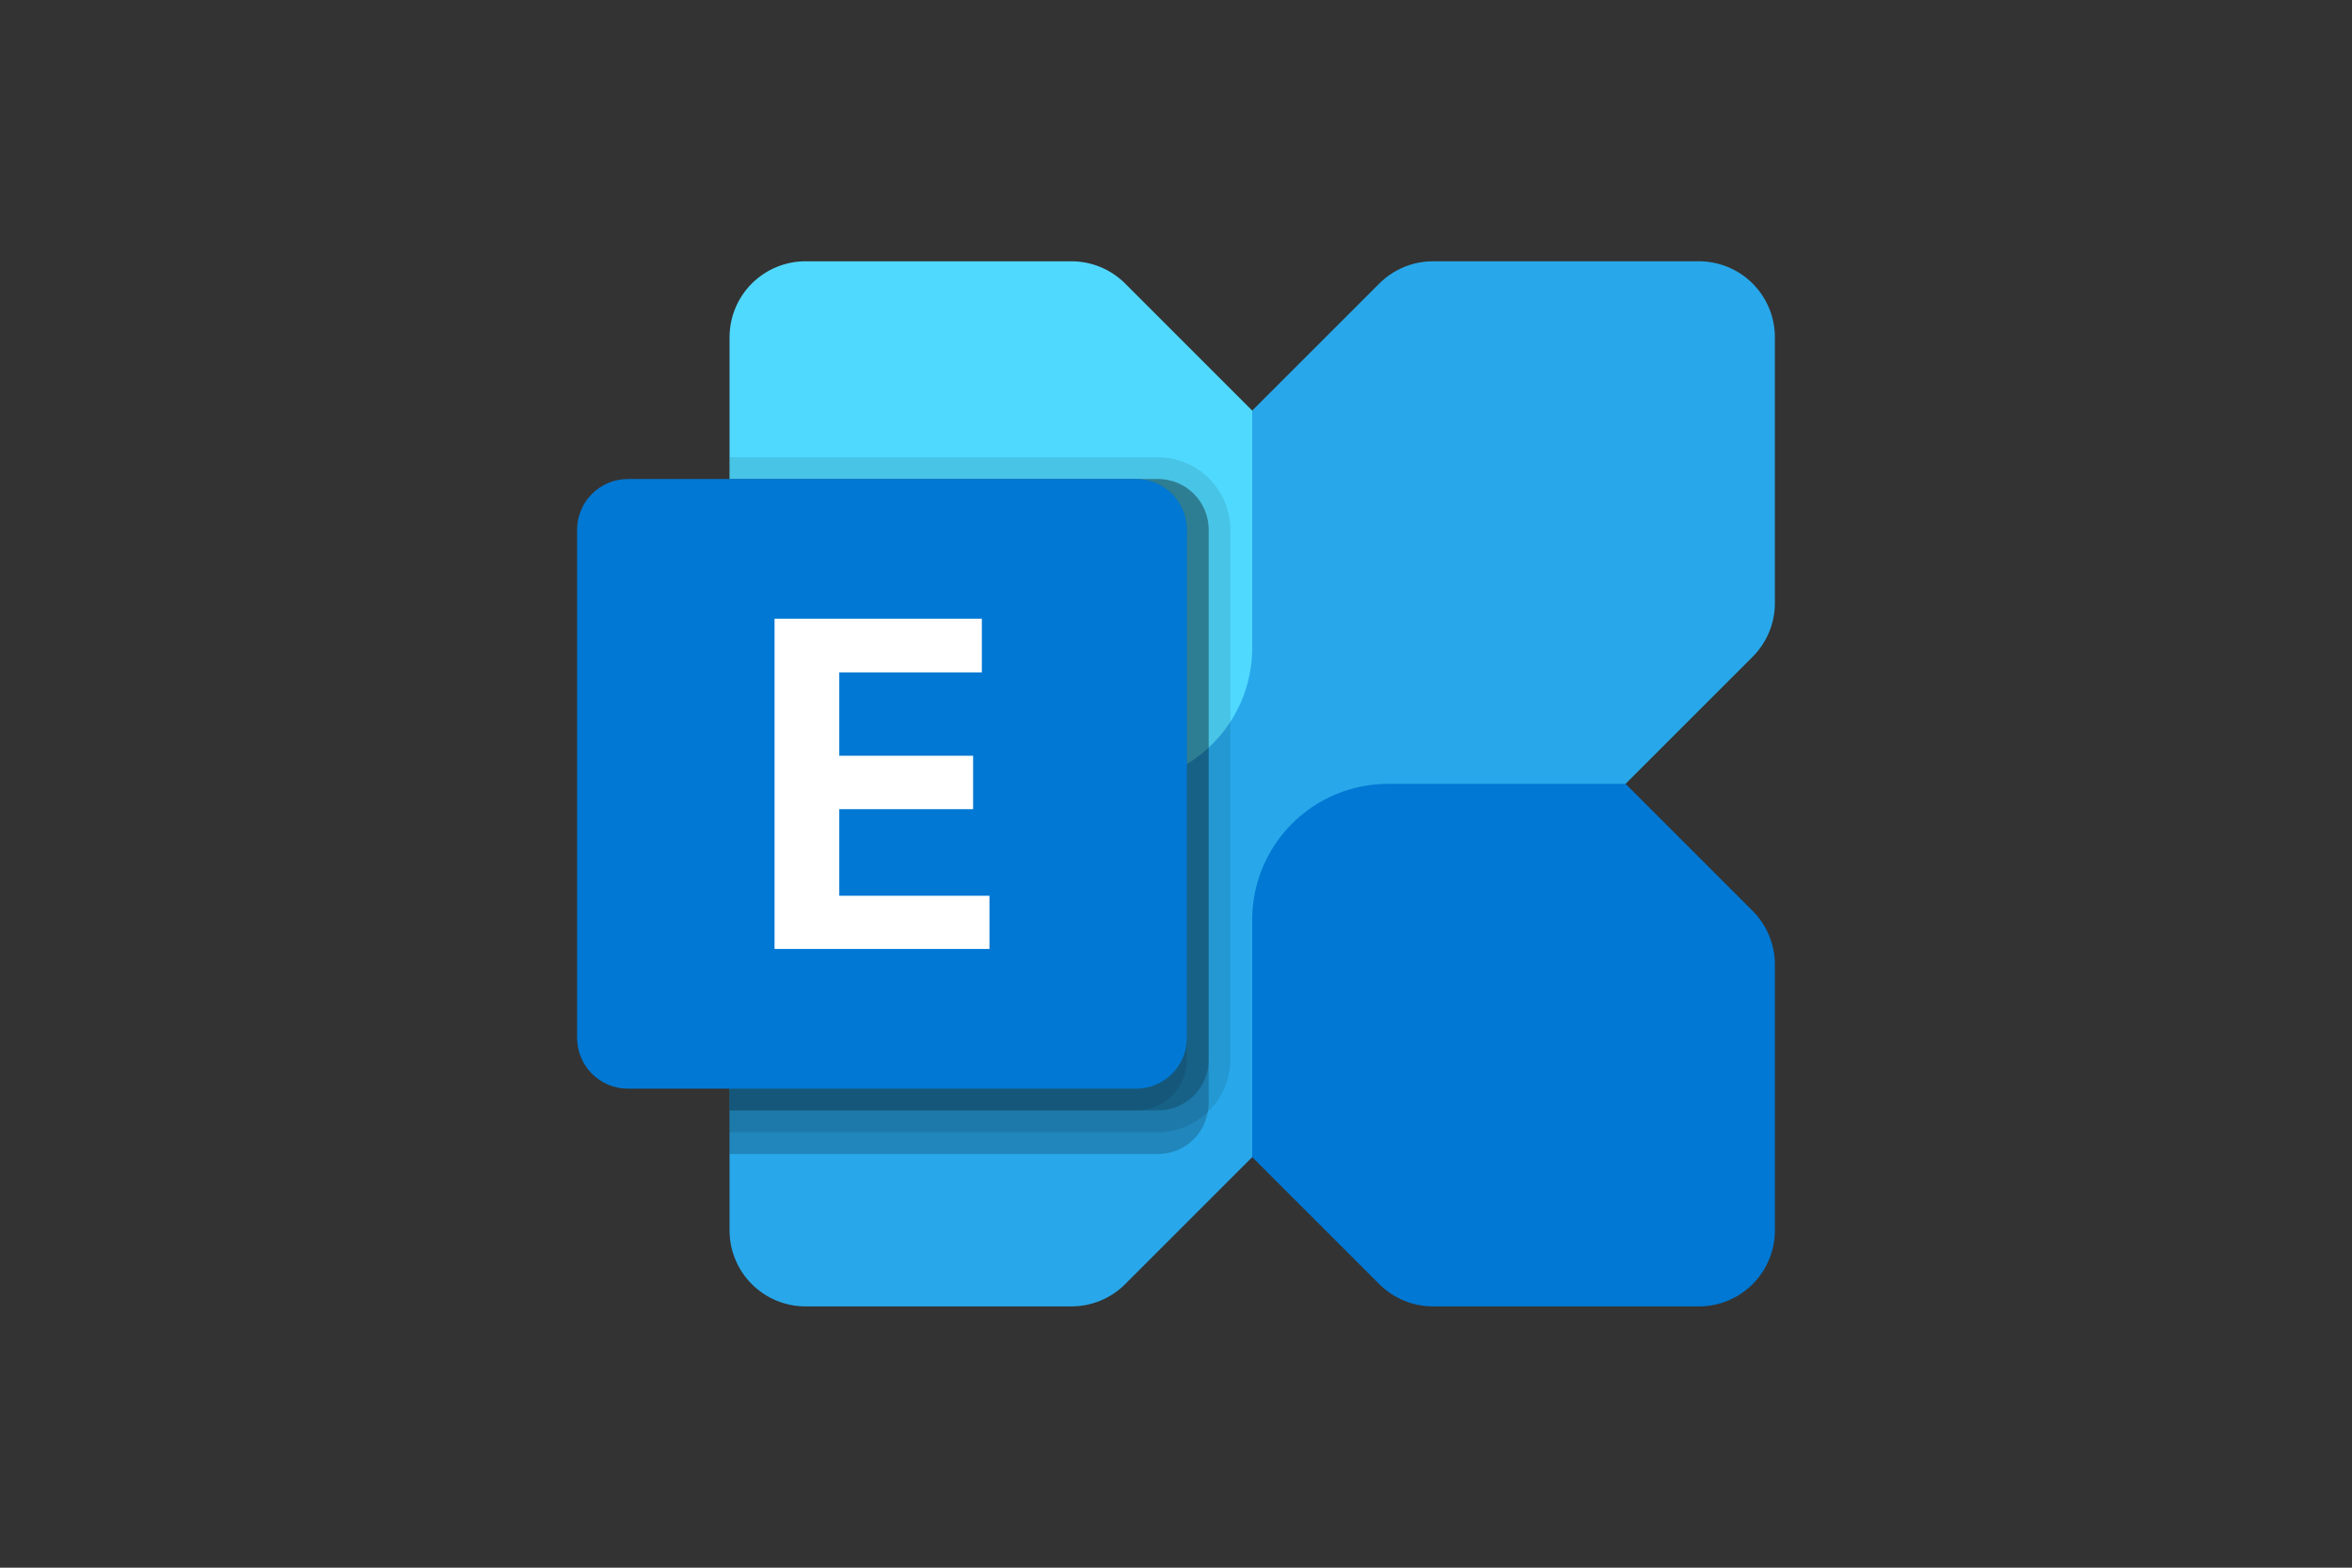 <?xml version="1.0" encoding="UTF-8"?>
<svg xmlns="http://www.w3.org/2000/svg" width="1200" height="800" viewBox="0 0 1200 800" fill="none">
  <rect x="0" y="0" width="1200" height="800" fill="#333333" stroke="none"/>
  <path d="M866.773 133.334H731.14C726.047 133.334 721.004 134.337 716.3 136.286C711.595 138.236 707.321 141.093 703.721 144.695L383.581 464.834C379.979 468.434 377.122 472.708 375.172 477.413C373.223 482.118 372.22 487.16 372.221 492.253V627.886C372.22 632.979 373.223 638.022 375.172 642.727C377.12 647.433 379.977 651.708 383.578 655.309C387.179 658.91 391.454 661.767 396.16 663.716C400.865 665.665 405.908 666.668 411.001 666.667H546.634C551.727 666.668 556.77 665.665 561.475 663.715C566.179 661.766 570.454 658.908 574.054 655.306L894.198 335.167C901.47 327.895 905.554 318.032 905.554 307.748V172.115C905.554 167.022 904.552 161.979 902.603 157.274C900.654 152.568 897.798 148.293 894.196 144.692C890.595 141.09 886.32 138.234 881.614 136.285C876.909 134.336 871.866 133.334 866.773 133.334Z" fill="#28A8EA"></path>
  <path d="M866.777 666.667H731.14C720.856 666.667 710.992 662.581 703.72 655.309L638.887 590.476V469.333C638.887 450.945 646.191 433.31 659.194 420.307C672.197 407.305 689.832 400 708.22 400H829.364L894.197 464.833C901.469 472.106 905.554 481.969 905.554 492.253V627.889C905.554 638.173 901.469 648.037 894.197 655.309C886.925 662.581 877.061 666.667 866.777 666.667Z" fill="#0078D4"></path>
  <path d="M410.998 133.334H546.634C556.919 133.334 566.782 137.42 574.054 144.692L638.887 209.525V330.667C638.887 339.772 637.094 348.788 633.61 357.2C630.125 365.612 625.018 373.255 618.58 379.693C612.142 386.132 604.499 391.239 596.087 394.723C587.675 398.207 578.659 400.001 569.554 400.001H448.411L383.577 335.167C376.306 327.895 372.221 318.032 372.221 307.748V172.112C372.221 161.827 376.306 151.964 383.578 144.692C390.851 137.419 400.714 133.334 410.998 133.334Z" fill="#50D9FF"></path>
  <path opacity="0.2" d="M616.666 270.334V563.001C616.691 564.494 616.542 565.985 616.222 567.443C615.211 573.454 612.098 578.911 607.437 582.839C602.776 586.767 596.872 588.912 590.776 588.89H372.221V244.445H590.776C594.178 244.439 597.547 245.105 600.69 246.404C603.834 247.703 606.69 249.61 609.096 252.015C611.501 254.42 613.407 257.276 614.706 260.42C616.005 263.564 616.672 266.933 616.666 270.334Z" fill="black"></path>
  <path opacity="0.1" d="M627.777 270.334V540.778C627.686 550.563 623.758 559.921 616.838 566.84C609.919 573.759 600.561 577.687 590.776 577.778H372.221V233.334H590.776C600.579 233.369 609.97 237.278 616.901 244.209C623.832 251.141 627.743 260.532 627.777 270.334Z" fill="black"></path>
  <path opacity="0.2" d="M616.666 270.334V540.779C616.672 544.18 616.006 547.549 614.707 550.693C613.408 553.837 611.502 556.693 609.096 559.098C606.691 561.504 603.835 563.41 600.691 564.709C597.547 566.008 594.178 566.674 590.776 566.668H372.221V244.445H590.776C594.178 244.439 597.547 245.105 600.69 246.404C603.834 247.703 606.69 249.61 609.096 252.015C611.501 254.42 613.407 257.276 614.706 260.42C616.005 263.564 616.672 266.933 616.666 270.334Z" fill="black"></path>
  <path opacity="0.1" d="M605.555 270.334V540.779C605.561 544.18 604.895 547.549 603.596 550.693C602.297 553.837 600.39 556.693 597.985 559.098C595.58 561.504 592.723 563.41 589.58 564.709C586.436 566.008 583.067 566.674 579.665 566.668H372.221V244.445H579.665C583.067 244.439 586.436 245.105 589.579 246.404C592.723 247.703 595.579 249.61 597.984 252.015C600.39 254.42 602.296 257.276 603.595 260.42C604.894 263.564 605.561 266.933 605.555 270.334Z" fill="black"></path>
  <path d="M579.631 244.445H320.371C306.053 244.445 294.445 256.053 294.445 270.371V529.631C294.445 543.949 306.053 555.556 320.371 555.556H579.631C593.949 555.556 605.556 543.949 605.556 529.631V270.371C605.556 256.053 593.949 244.445 579.631 244.445Z" fill="#0078D4"></path>
  <path d="M500.947 343.124H428.202V385.664H496.484V412.927H428.202V457.112H504.825V484.26H395.18V315.738H500.947V343.124Z" fill="white"></path>
</svg>
